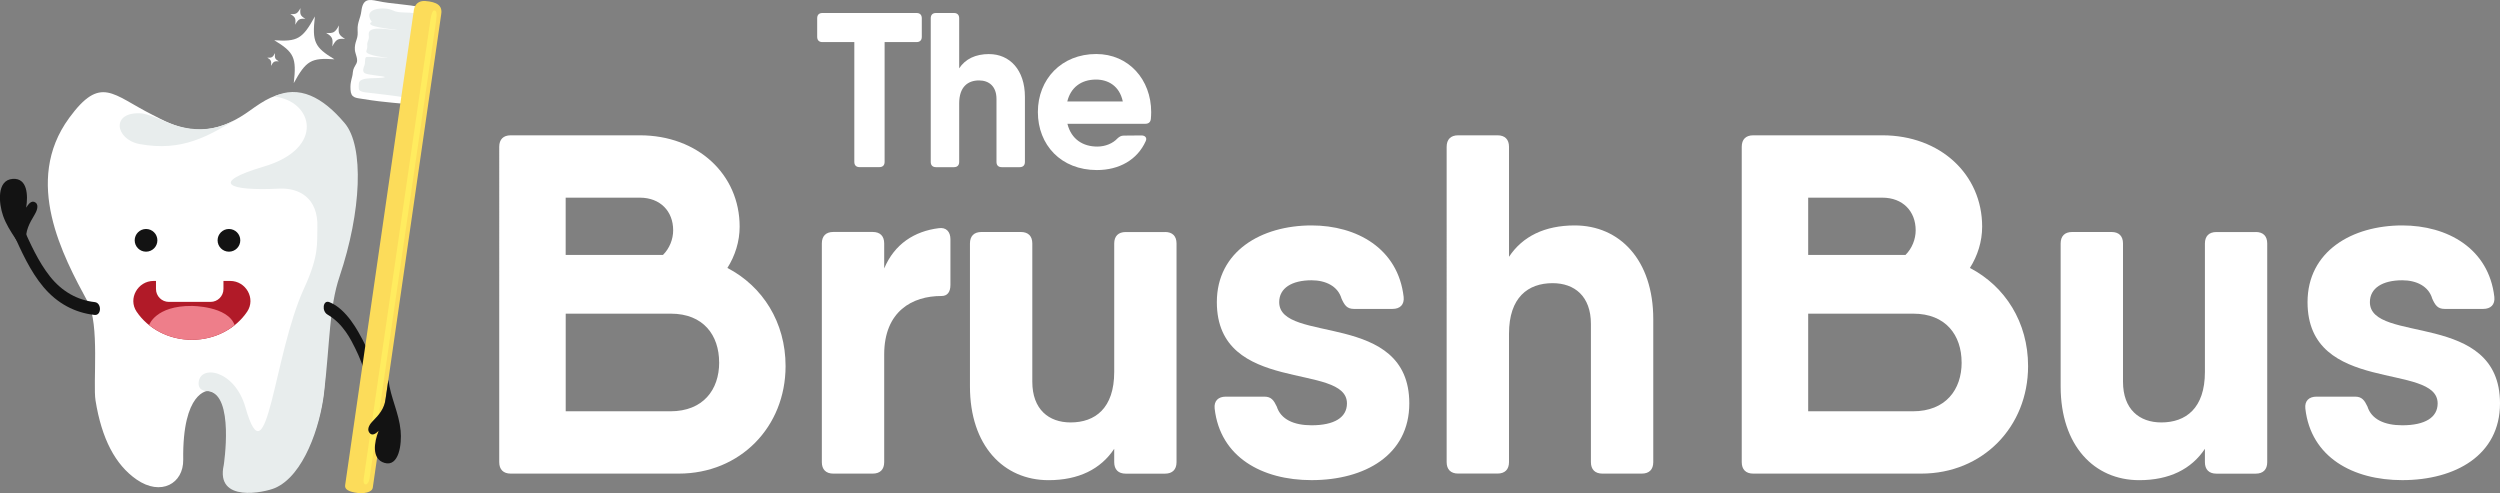 <svg viewBox="0 0 605.83 119.51" xmlns="http://www.w3.org/2000/svg" data-sanitized-data-name="Layer 2" data-name="Layer 2" id="Layer_2">
  <rect x="0" y="0" width="605.83" height="119.51" fill="#808080" stroke="none"/>
  <defs>
    <style>
      .cls-1 {
        fill: #fff;
      }

      .cls-2 {
        fill: #e8eded;
      }

      .cls-3 {
        fill: #ffec5f;
      }

      .cls-4 {
        fill: #131313;
      }

      .cls-5 {
        fill: #ee7e8a;
      }

      .cls-6 {
        fill: #b11a28;
      }

      .cls-7 {
        fill: #fcdc5a;
      }
    </style>
  </defs>
  <g data-sanitized-data-name="Layer 1" data-name="Layer 1" id="Layer_1-2">
    <g>
      <g>
        <g>
          <path d="M223.38,4.42v4.51c0,.81-.45,1.27-1.27,1.27h-7.74v29.03c0,.81-.45,1.27-1.27,1.27h-4.8c-.81,0-1.27-.45-1.27-1.27V10.2h-7.73c-.81,0-1.27-.45-1.27-1.27v-4.51c0-.81.45-1.27,1.27-1.27h22.81c.81,0,1.27.45,1.27,1.27Z" class="cls-1"></path>
          <path d="M239.7,13.11c4.96,0,8.67,3.81,8.67,10.35v15.78c0,.81-.45,1.27-1.27,1.27h-4.35c-.81,0-1.27-.45-1.27-1.27v-15.26c0-3.05-1.81-4.49-4.23-4.49-2.71,0-4.81,1.56-4.81,5.57v14.18c0,.81-.45,1.27-1.27,1.27h-4.35c-.81,0-1.27-.45-1.27-1.27V4.42c0-.81.45-1.27,1.27-1.27h4.35c.81,0,1.27.45,1.27,1.27v12.14c1.49-2.26,3.94-3.46,7.26-3.46h0Z" class="cls-1"></path>
          <path d="M278.97,27.19c0,.57-.04,1.11-.08,1.64-.09.81-.6,1.17-1.36,1.17h-18.86c.94,3.79,3.81,5.52,7.23,5.52,2.01,0,3.81-.8,4.87-1.95.48-.44.89-.71,1.56-.71l4.27-.04c.92,0,1.43.59,1.04,1.39-2.01,4.49-6.39,7-11.83,7-8.68,0-14.3-6.08-14.3-14.06s5.75-14.06,14.14-14.06c7.88,0,13.32,6.21,13.32,14.08ZM272.09,24.59c-.8-3.81-3.6-5.31-6.49-5.31-3.65,0-6.15,1.97-6.96,5.31h13.45Z" class="cls-1"></path>
        </g>
        <path d="M190.37,88.71c0,14.76-11.01,26.06-25.88,26.06h-40.73c-1.79,0-2.78-1-2.78-2.78V35.57c0-1.79.99-2.78,2.78-2.78h31.3c14.02,0,24.18,9.46,24.18,22.14,0,3.59-1.1,7.05-2.97,10,8.56,4.46,14.1,13.18,14.1,23.78ZM137.08,47.9v13.88h23.58c1.59-1.59,2.47-3.8,2.47-5.97,0-4.6-3.1-7.91-8.08-7.91h-17.98ZM174.27,87.84c0-6.62-3.83-11.83-11.71-11.83h-25.47v23.66h25.36c7.96,0,11.83-5.24,11.83-11.83Z" class="cls-1"></path>
        <g>
          <path d="M230.32,57.97v11.07c0,1.76-.76,2.69-2.14,2.69-7.11-.03-13.91,3.72-13.91,14.17v26.09c0,1.79-.99,2.78-2.78,2.78h-9.55c-1.79,0-2.78-1-2.78-2.78v-53c0-1.79.99-2.78,2.78-2.78h9.55c1.79,0,2.78.99,2.78,2.78v6.06c2.52-5.97,7.36-9.01,13.18-9.75,1.87-.29,2.87.88,2.87,2.66Z" class="cls-1"></path>
          <path d="M282.33,56.22c1.79,0,2.78.99,2.78,2.78v53c0,1.79-1,2.78-2.78,2.78h-9.54c-1.79,0-2.78-1-2.78-2.78v-3.24c-3.28,4.95-8.65,7.6-15.93,7.6-10.89,0-19.03-8.37-19.03-22.72v-34.64c0-1.79.99-2.78,2.78-2.78h9.55c1.79,0,2.78.99,2.78,2.78v33.5c0,6.7,3.98,9.87,9.28,9.87,5.94,0,10.57-3.43,10.57-12.24v-31.12c0-1.79,1-2.78,2.78-2.78h9.55Z" class="cls-1"></path>
        </g>
        <path d="M341.52,97.76c0,12.5-10.77,18.59-23.69,18.59-11.98,0-22.14-5.56-23.48-17.33-.21-1.9.91-2.9,2.69-2.9h9.37c1.67,0,2.28.91,2.99,2.4.97,3.1,4.13,4.54,8.43,4.54,5.53,0,8.58-1.9,8.58-5.3,0-10.04-31.53-2.02-31.53-24.54,0-12.33,10.78-18.59,22.96-18.59,10.92,0,20.96,5.56,22.31,17.33.2,1.9-.91,2.9-2.69,2.9h-9.37c-1.67,0-2.28-.91-2.99-2.49-.88-3.02-3.84-4.45-7.26-4.45-4.8,0-7.85,1.9-7.85,5.3,0,10.22,31.53,1.93,31.53,24.54Z" class="cls-1"></path>
        <path d="M381.61,54.63c10.89,0,19.03,8.37,19.03,22.72v34.64c0,1.79-.99,2.78-2.78,2.78h-9.55c-1.79,0-2.78-1-2.78-2.78v-33.5c0-6.71-3.98-9.87-9.28-9.87-5.94,0-10.57,3.43-10.57,12.24v31.12c0,1.79-1,2.78-2.78,2.78h-9.55c-1.79,0-2.78-1-2.78-2.78V35.57c0-1.79.99-2.78,2.78-2.78h9.55c1.79,0,2.78,1,2.78,2.78v26.66c3.28-4.95,8.65-7.6,15.93-7.6h0Z" class="cls-1"></path>
        <path d="M491.47,88.71c0,14.76-11.01,26.06-25.88,26.06h-40.73c-1.79,0-2.78-1-2.78-2.78V35.57c0-1.79.99-2.78,2.78-2.78h31.3c14.02,0,24.18,9.46,24.18,22.14,0,3.59-1.1,7.05-2.97,10,8.56,4.46,14.1,13.18,14.1,23.78ZM438.18,47.9v13.88h23.58c1.59-1.59,2.47-3.8,2.47-5.97,0-4.6-3.1-7.91-8.08-7.91h-17.98ZM475.36,87.84c0-6.62-3.84-11.83-11.71-11.83h-25.47v23.66h25.36c7.96,0,11.83-5.24,11.83-11.83Z" class="cls-1"></path>
        <path d="M546.64,56.22c1.79,0,2.78.99,2.78,2.78v53c0,1.79-1,2.78-2.78,2.78h-9.54c-1.79,0-2.78-1-2.78-2.78v-3.24c-3.28,4.95-8.65,7.6-15.93,7.6-10.89,0-19.03-8.37-19.03-22.72v-34.64c0-1.79.99-2.78,2.78-2.78h9.55c1.79,0,2.78.99,2.78,2.78v33.5c0,6.7,3.98,9.87,9.28,9.87,5.94,0,10.57-3.43,10.57-12.24v-31.12c0-1.79,1-2.78,2.78-2.78h9.55Z" class="cls-1"></path>
        <path d="M605.83,97.76c0,12.5-10.77,18.59-23.69,18.59-11.98,0-22.14-5.56-23.48-17.33-.21-1.9.91-2.9,2.69-2.9h9.37c1.67,0,2.28.91,2.99,2.4.97,3.1,4.13,4.54,8.43,4.54,5.53,0,8.58-1.9,8.58-5.3,0-10.04-31.53-2.02-31.53-24.54,0-12.33,10.78-18.59,22.96-18.59,10.92,0,20.96,5.56,22.31,17.33.2,1.9-.91,2.9-2.69,2.9h-9.37c-1.67,0-2.28-.91-2.99-2.49-.88-3.02-3.84-4.45-7.26-4.45-4.8,0-7.85,1.9-7.85,5.3,0,10.22,31.53,1.93,31.53,24.54Z" class="cls-1"></path>
      </g>
      <g>
        <g>
          <path d="M16.73,28.62c7.71-10.54,10.48-5.68,20.23-.79,4.85,2.43,12.22,7.14,23.48-.95,7.21-5.19,11.8-7.38,22.1,4.56,4.8,5.56,5.2,19.59-1.74,32.61-3.77,7.07-.82,18.14-2.31,30.84-.94,8.01-4.88,19.92-11.87,22.95-2.48,1.07-8.41,2.56-9.27-5.56,0,0-.52-16.75-6.9-17.57,0,0-6.28.03-6.05,16.7.08,5.76-5.38,8.9-11.31,4.79-5.16-3.58-8.45-9.88-9.94-19.14-.66-4.09,1.04-18.52-1.88-23.9-6.01-11.08-15.76-29.19-4.53-44.54Z" class="cls-1"></path>
          <path d="M57.67,28.69c-8.55,5.07-15.95,1.44-18.6.34-1.58-.66-3.1-1.26-4.65-1.55-7.7-.59-6.53,6.33-.59,7.43,10.39,1.92,16.68-1.98,23.84-6.22Z" class="cls-2"></path>
          <path d="M66.37,23.38c9.54,1.03,12.51,12.56-2.37,16.96-13.2,3.91-8.95,6,3.67,5.37,4.67-.23,9.51,2.13,9.24,9.47-.14,3.74.5,6.6-3.2,14.64-7.48,16.24-8.92,47.56-14.23,28.9-2.62-9.2-11.15-10.45-11.35-5.91-.1,2.18,2.34,1.97,2.34,1.97,6.39.82,3.75,17.93,3.75,17.93-2.06,9.25,9.94,6.62,12.42,5.55,6.99-3.03,10.93-14.94,11.87-22.95,1.5-12.7,1.24-20.75,3.79-28.34,5.27-15.65,5.98-31.48,1.25-37.1-5.38-6.4-11.12-9.34-17.19-6.48Z" class="cls-2"></path>
        </g>
        <g>
          <path d="M5.43,54.79c1.92,4.27,3.86,8.64,6.69,12.21,2.88,3.63,6.63,5.74,10.85,6.21,1.7.19,1.66,3.3-.06,3.11-4.77-.54-9-2.76-12.37-6.75-3.19-3.78-5.35-8.61-7.44-13.27-.8-1.77,1.54-3.29,2.33-1.51h0Z" class="cls-4"></path>
          <path d="M3.09,43.35c3.56-.25,3.74,3.97,3.25,6.97.51-.81,1.31-1.95,2.29-1.22.9.67.2,2.21-.28,2.99-1.18,1.95-2.3,3.95-2,6.48l.45,4.68c-1.58-4.04-4.61-6.86-6.05-10.95-1.04-2.95-1.62-8.67,2.33-8.95Z" class="cls-4"></path>
        </g>
        <g>
          <path d="M90.63,97.9c-1.21-4.63-2.46-9.33-4.56-13.51-.97-1.94-2.84-5.92-6.71-8.16-1.45-.84-1.1-3.62.44-3.02,4.26,1.66,7.13,7.38,8.03,9.05,2.42,4.46,3.79,9.69,5.11,14.73.5,1.92-1.8,2.85-2.3.92h0Z" class="cls-4"></path>
          <g>
            <path d="M91.45.24c-2.09-.45-3.51-.57-3.88,2.44-.22,1.8-.99,2.73-.91,4.56.04.96.05,1.51-.26,2.39-.28.81-.48,1.58-.4,2.5.09.98.87,2.28.39,3.21-.4.78-.81,1.26-.88,2.14-.08.91-.17,1.04-.35,1.81-.2.87-.27,1.38-.22,2.42.1,2.07,1.25,1.99,3.03,2.28,5.79.95,8.95.95,12.5,1.47l1.73-23.64c-3.55-.84-7.14-.8-10.76-1.59Z" class="cls-1"></path>
            <path d="M95.1,2.5c-1.68-.9-7.54-.67-5,2.81-2.13,1.12,4.81,1.74,6.2,1.95-1.25.17-6.93-1.31-6.95.92,0,.58.13.86-.07,1.43-.2.56-.34.86-.28,1.46.06.57-.11.82-.23,1.34-.24,1.07,5.2,1.6,5.24,1.6-.38.11-5.23-.45-5.36-.11-.3.48-.1,1.31-.31,1.87-.22.57-.6,1.43-.02,1.92.57.48,4.26.67,5,.98-1.45.6-6.28-.33-6.36,1.61-.01.27-.08,1.23.06,1.48.23.41,1.07.56,1.57.63,1.29.18,10.94,1.16,11.21,1.7l.85-20.79c-1.63-.51-3.95.04-5.53-.81Z" class="cls-2"></path>
            <path d="M90.32,118.22c-.15,1.05-2.14,1.59-4.44,1.12-1.87-.38-2.35-.99-2.24-1.78S100.24,2.79,100.24,2.79c0,0,.08-2.76,2.86-2.54s4.17,1.09,3.82,3.19c-.27,1.74-16.44,113.73-16.59,114.78Z" class="cls-7"></path>
            <path d="M89.57,115.85c-.15,1.01-.65,1.72-1.11,1.51-.38-.17-.42-.7-.31-1.46.11-.76,16.09-110.66,16.09-110.66,0,0,.31-2.63.91-2.7s.81.61.51,2.64c-.25,1.68-15.94,109.65-16.09,110.66Z" class="cls-3"></path>
          </g>
          <path d="M93.16,112.17c-3.19-.96-2.47-5.06-1.41-7.76-.62.61-1.57,1.42-2.28.39-.66-.95.29-2.18.87-2.77,1.45-1.46,2.86-3,3.12-5.52l.66-4.49c.54,4.4,2.56,7.98,2.97,12.38.3,3.17-.39,8.84-3.94,7.77Z" class="cls-4"></path>
        </g>
        <path d="M45.94,55.58c-.77-.03-.82,1.16-.05,1.19.77.03.82-1.16.05-1.19Z" class="cls-1"></path>
        <g>
          <path d="M37.22,68.08c-3.82,0-6.25,4.27-4.12,7.44,2.76,4.1,7.73,6.83,13.4,6.83s10.64-2.73,13.4-6.83c2.13-3.17-.3-7.44-4.12-7.44h-18.56Z" class="cls-6"></path>
          <path d="M56.86,78.78c-2.77,2.22-6.39,3.57-10.37,3.57s-7.6-1.36-10.36-3.57c0,0,1.53-4.71,10.36-4.64,0,0,8.7,0,10.37,4.64Z" class="cls-5"></path>
          <path d="M54.14,67.84h-16.34v2.2c0,1.72,1.4,3.12,3.13,3.12h10.09c1.73,0,3.13-1.4,3.13-3.12v-2.2Z" class="cls-1"></path>
        </g>
        <g>
          <path d="M81.05,14.37c-5.64-.4-6.88.33-9.86,5.77.7-6.16.1-7.47-4.74-10.39,5.64.4,6.88-.33,9.86-5.77-.7,6.16-.1,7.47,4.74,10.39Z" class="cls-1"></path>
          <path d="M83.63,9.43c-1.78-.13-2.17.1-3.11,1.82.22-1.94.03-2.35-1.49-3.27,1.78.13,2.17-.1,3.11-1.82-.22,1.94-.03,2.35,1.49,3.27Z" class="cls-1"></path>
          <path d="M74.01,4.56c-1.41-.1-1.72.08-2.47,1.44.18-1.54.03-1.87-1.19-2.6,1.41.1,1.72-.08,2.47-1.44-.18,1.54-.03,1.87,1.19,2.6Z" class="cls-1"></path>
          <path d="M67.56,14.86c-1.08-.08-1.32.06-1.88,1.1.13-1.18.02-1.43-.91-1.99,1.08.08,1.32-.06,1.88-1.1-.13,1.18-.02,1.43.91,1.99Z" class="cls-1"></path>
        </g>
        <circle r="2.75" cy="58.24" cx="35.39" class="cls-4"></circle>
        <circle r="2.75" cy="58.24" cx="55.48" class="cls-4"></circle>
      </g>
    </g>
  </g>
</svg>